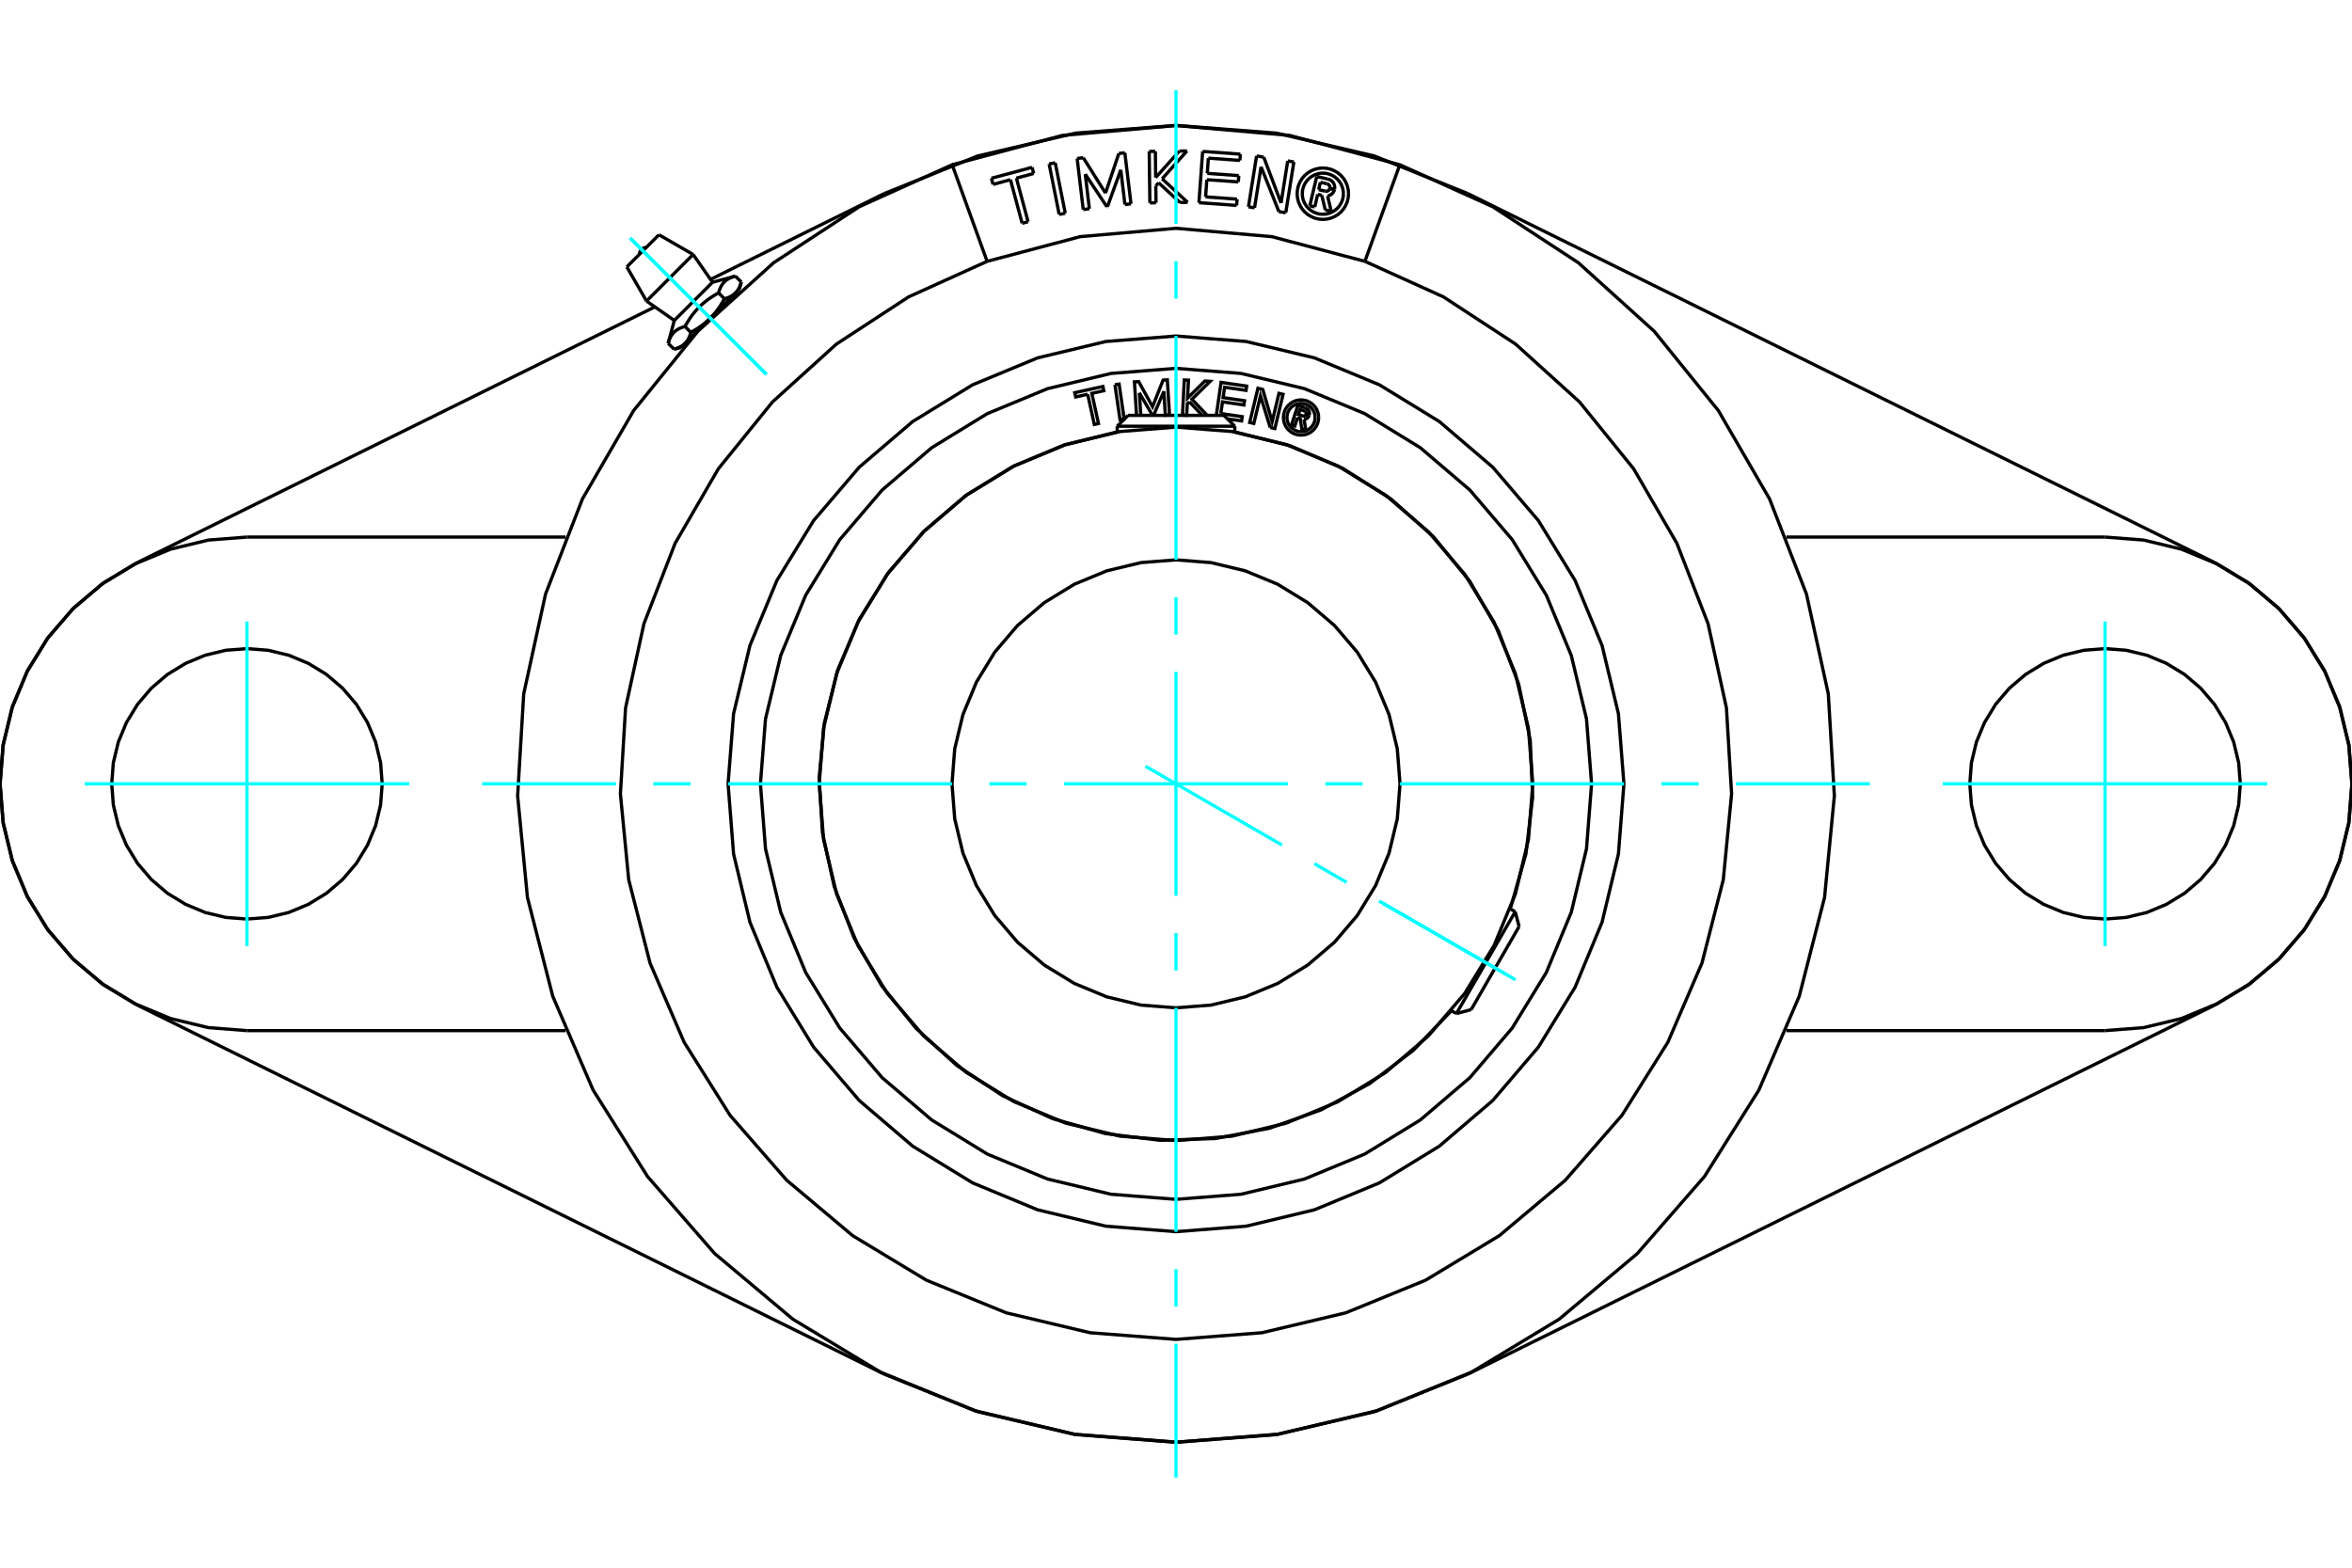 <?xml version="1.0" standalone="no"?>
<!DOCTYPE svg PUBLIC "-//W3C//DTD SVG 1.1//EN"
	"http://www.w3.org/Graphics/SVG/1.1/DTD/svg11.dtd">
<svg xmlns="http://www.w3.org/2000/svg" height="100%" width="100%" viewBox="0 0 36000 24000">
	<rect x="-1800" y="-1200" width="39600" height="26400" style="fill:#FFF"/>
	<g style="fill:none; fill-rule:evenodd" transform="matrix(1 0 0 1 0 0)">
		<g style="fill:none; stroke:#000; stroke-width:50; shape-rendering:geometricPrecision">
			<polyline points="23461,12000 23394,11146 23194,10312 22866,9521 22418,8790 21861,8139 21210,7582 20479,7134 19688,6806 18854,6606 18000,6539 17146,6606 16312,6806 15521,7134 14790,7582 14139,8139 13582,8790 13134,9521 12806,10312 12606,11146 12539,12000 12606,12854 12806,13688 13134,14479 13582,15210 14139,15861 14790,16418 15521,16866 16312,17194 17146,17394 18000,17461 18854,17394 19688,17194 20479,16866 21210,16418 21861,15861 22418,15210 22866,14479 23194,13688 23394,12854 23461,12000"/>
			<polyline points="21429,12000 21387,11464 21261,10940 21055,10443 20774,9984 20425,9575 20016,9226 19557,8945 19060,8739 18536,8613 18000,8571 17464,8613 16940,8739 16443,8945 15984,9226 15575,9575 15226,9984 14945,10443 14739,10940 14613,11464 14571,12000 14613,12536 14739,13060 14945,13557 15226,14016 15575,14425 15984,14774 16443,15055 16940,15261 17464,15387 18000,15429 18536,15387 19060,15261 19557,15055 20016,14774 20425,14425 20774,14016 21055,13557 21261,13060 21387,12536 21429,12000"/>
			<line x1="18900" y1="6525" x2="17100" y2="6525"/>
			<line x1="17266" y1="6359" x2="18734" y2="6359"/>
			<line x1="22292" y1="15517" x2="23192" y2="13958"/>
			<line x1="23252" y1="14184" x2="22518" y2="15456"/>
			<polyline points="18686,6331 19014,6379 19004,6444 18788,6413"/>
			<polyline points="18617,6359 18690,5854 19082,5911 19072,5976 18744,5929 18721,6087 19049,6135 19040,6200 18712,6152 18686,6331"/>
			<line x1="17440" y1="6015" x2="17461" y2="6359"/>
			<polyline points="17396,6359 17364,5846 17429,5842 17641,6226 17803,5819 17867,5815 17901,6353 17837,6357 17814,5992 17657,6359"/>
			<line x1="17640" y1="6359" x2="17440" y2="6015"/>
			<polyline points="16648,6036 16465,6077 16450,6012 16881,5917 16895,5982 16712,6022 16813,6484 16750,6498 16648,6036"/>
			<polyline points="17065,5890 17129,5880 17207,6414 17143,6423 17065,5890"/>
			<polyline points="18204,6151 18173,6182 18163,6358 18099,6355 18127,5817 18191,5820 18177,6094 18442,5833 18522,5838 18244,6112 18478,6359"/>
			<line x1="18402" y1="6359" x2="18204" y2="6151"/>
			<polyline points="19442,6544 19293,6061 19191,6483 19128,6468 19254,5944 19328,5962 19472,6455 19576,6022 19639,6037 19513,6561 19442,6544"/>
			<polyline points="20183,6392 20180,6350 20170,6308 20154,6269 20132,6233 20104,6201 20072,6174 20036,6152 19997,6135 19956,6126 19913,6122 19871,6126 19830,6135 19791,6152 19755,6174 19723,6201 19695,6233 19673,6269 19657,6308 19647,6350 19644,6392 19647,6434 19657,6475 19673,6514 19695,6550 19723,6582 19755,6610 19791,6632 19830,6648 19871,6658 19913,6661 19956,6658 19997,6648 20036,6632 20072,6610 20104,6582 20132,6550 20154,6514 20170,6475 20180,6434 20183,6392"/>
			<polyline points="23116,13915 23356,13073 23459,12205 23422,11331 23245,10474 22934,9656 22497,8899 21944,8221 21290,7639 20552,7170 19749,6825 18900,6612"/>
			<polyline points="17100,6612 16283,6814 15506,7140 14789,7581 14148,8127 13598,8765 13153,9480 12823,10255 12617,11072 12538,11910 12589,12750 12769,13573 13073,14359 13494,15088 14022,15744 14645,16311 15347,16775 16113,17126 16923,17355 17759,17457 18600,17430 19428,17273 20221,16991 20962,16590 21632,16080 22216,15473"/>
			<polyline points="24361,12000 24283,11005 24050,10034 23668,9112 23146,8261 22498,7502 21739,6854 20888,6332 19966,5950 18995,5717 18000,5639 17005,5717 16034,5950 15112,6332 14261,6854 13502,7502 12854,8261 12332,9112 11950,10034 11717,11005 11639,12000 11717,12995 11950,13966 12332,14888 12854,15739 13502,16498 14261,17146 15112,17668 16034,18050 17005,18283 18000,18361 18995,18283 19966,18050 20888,17668 21739,17146 22498,16498 23146,15739 23668,14888 24050,13966 24283,12995 24361,12000"/>
			<polyline points="20129,6392 20126,6358 20119,6325 20106,6294 20088,6265 20066,6239 20040,6217 20011,6200 19980,6187 19947,6179 19913,6176 19880,6179 19847,6187 19816,6200 19787,6217 19761,6239 19739,6265 19721,6294 19708,6325 19701,6358 19698,6392 19701,6425 19708,6458 19721,6490 19739,6518 19761,6544 19787,6566 19816,6584 19847,6597 19880,6605 19913,6607 19947,6605 19980,6597 20011,6584 20040,6566 20066,6544 20088,6518 20106,6490 20119,6458 20126,6425 20129,6392"/>
			<polyline points="19860,6394 19818,6523 19767,6506 19865,6207 19976,6243"/>
			<polyline points="20039,6357 20042,6343 20043,6328 20042,6314 20038,6300 20032,6286 20024,6274 20014,6264 20003,6255 19990,6248 19976,6243"/>
			<polyline points="20039,6357 19991,6341 19993,6335 19993,6329 19992,6323 19991,6317 19988,6311 19985,6306 19981,6301 19976,6297 19971,6294 19965,6292 19898,6270 19873,6345 19941,6367 19947,6369 19953,6369 19959,6369 19965,6367 19971,6365 19976,6362 19981,6358 19985,6353 19988,6348 19991,6343 20039,6358"/>
			<polyline points="19961,6419 19976,6417 19990,6412 20003,6405 20015,6396 20025,6385 20033,6372 20039,6358"/>
			<polyline points="19961,6419 19986,6583 19925,6563 19901,6407 19860,6394"/>
			<polyline points="24856,12000 24772,10927 24521,9881 24109,8887 23547,7970 22848,7152 22030,6453 21113,5891 20119,5479 19073,5228 18000,5144 16927,5228 15881,5479 14887,5891 13970,6453 13152,7152 12453,7970 11891,8887 11479,9881 11228,10927 11144,12000 11228,13073 11479,14119 11891,15113 12453,16030 13152,16848 13970,17547 14887,18109 15881,18521 16927,18772 18000,18856 19073,18772 20119,18521 21113,18109 22030,17547 22848,16848 23547,16030 24109,15113 24521,14119 24772,13073 24856,12000"/>
			<line x1="9594" y1="4086" x2="10086" y2="3594"/>
			<line x1="9896" y1="4609" x2="10609" y2="3896"/>
			<line x1="10321" y1="4906" x2="10906" y2="4321"/>
			<line x1="11257" y1="4485" x2="11317" y2="4426"/>
			<line x1="10871" y1="4871" x2="11257" y2="4485"/>
			<line x1="10485" y1="5257" x2="10871" y2="4871"/>
			<line x1="10426" y1="5317" x2="10485" y2="5257"/>
			<line x1="10227" y1="5256" x2="10317" y2="5346"/>
			<polyline points="10871,4871 10864,4878 10857,4885 10850,4891 10843,4898 10836,4904 10829,4911 10822,4917 10814,4924 10807,4930 10799,4937 10792,4943 10784,4949 10776,4956 10769,4962 10761,4968 10752,4974 10744,4980 10736,4986 10728,4992 10719,4998 10710,5004 10702,5011 10693,5017 10684,5023 10675,5029 10665,5035 10656,5041 10646,5046 10636,5052 10626,5058 10616,5064 10606,5070 10596,5076 10585,5082 10574,5088 10572,5095 10570,5102 10569,5108 10567,5114 10565,5120 10563,5126 10561,5132 10559,5138 10556,5143 10554,5149 10552,5154 10550,5159 10547,5165 10545,5170 10543,5175 10540,5180 10538,5184 10535,5189 10533,5194 10530,5198 10528,5203 10525,5207 10522,5211 10519,5215 10517,5220 10514,5224 10511,5228 10508,5231 10505,5235 10502,5239 10498,5243 10495,5246 10492,5250 10489,5253 10485,5257 10482,5260 10478,5264 10475,5267 10471,5270 10467,5273 10464,5276 10460,5279 10456,5282 10452,5285 10448,5288 10444,5291 10440,5294 10435,5297 10431,5299 10427,5302 10422,5304 10417,5307 10413,5310 10408,5312 10403,5314 10398,5317 10393,5319 10388,5321 10383,5324 10377,5326 10372,5328 10366,5330 10360,5332 10355,5334 10349,5336 10343,5338 10336,5340 10330,5342 10324,5344 10317,5346"/>
			<line x1="10484" y1="4999" x2="10574" y2="5088"/>
			<polyline points="10227,5256 10231,5243 10234,5230 10238,5218 10242,5206 10247,5195 10251,5185 10256,5174 10261,5165 10266,5155 10271,5146 10276,5137 10282,5129 10287,5121 10293,5113 10299,5105 10306,5098 10312,5091 10319,5084 10326,5077 10334,5071 10341,5065 10349,5059 10357,5053 10366,5048 10374,5042 10384,5037 10393,5032 10403,5027 10413,5023 10424,5018 10435,5014 10446,5010 10458,5006 10471,5002 10484,4999"/>
			<polyline points="11088,4574 11082,4585 11076,4596 11070,4606 11064,4616 11058,4626 11052,4636 11046,4646 11041,4656 11035,4665 11029,4675 11023,4684 11017,4693 11011,4702 11004,4710 10998,4719 10992,4728 10986,4736 10980,4744 10974,4752 10968,4761 10962,4769 10956,4776 10949,4784 10943,4792 10937,4799 10930,4807 10924,4814 10917,4822 10911,4829 10904,4836 10898,4843 10891,4850 10885,4857 10878,4864 10871,4871"/>
			<line x1="10999" y1="4484" x2="11088" y2="4574"/>
			<polyline points="10484,4999 10496,4977 10508,4956 10520,4936 10532,4917 10544,4898 10556,4880 10568,4862 10580,4845 10592,4828 10605,4812 10617,4796 10630,4781 10642,4766 10655,4751 10668,4736 10681,4722 10695,4708 10708,4695 10722,4681 10736,4668 10751,4655 10766,4642 10781,4630 10796,4617 10812,4605 10828,4592 10845,4580 10862,4568 10880,4556 10898,4544 10917,4532 10936,4520 10956,4508 10977,4496 10999,4484"/>
			<polyline points="11346,4317 11344,4324 11342,4330 11340,4336 11338,4343 11336,4349 11334,4355 11332,4360 11330,4366 11328,4372 11326,4377 11324,4383 11321,4388 11319,4393 11317,4398 11314,4403 11312,4408 11310,4413 11307,4417 11304,4422 11302,4427 11299,4431 11297,4435 11294,4440 11291,4444 11288,4448 11285,4452 11282,4456 11279,4460 11276,4464 11273,4467 11270,4471 11267,4475 11264,4478 11260,4482 11257,4485 11253,4489 11250,4492 11246,4495 11243,4498 11239,4502 11235,4505 11231,4508 11228,4511 11224,4514 11220,4517 11215,4519 11211,4522 11207,4525 11203,4528 11198,4530 11194,4533 11189,4535 11184,4538 11180,4540 11175,4543 11170,4545 11165,4547 11159,4550 11154,4552 11149,4554 11143,4556 11138,4559 11132,4561 11126,4563 11120,4565 11114,4567 11108,4569 11102,4570 11095,4572 11088,4574"/>
			<line x1="11256" y1="4227" x2="11346" y2="4317"/>
			<polyline points="10999,4484 11002,4471 11006,4458 11010,4446 11014,4435 11018,4424 11023,4413 11027,4403 11032,4393 11037,4384 11042,4374 11048,4366 11053,4357 11059,4349 11065,4341 11071,4334 11077,4326 11084,4319 11091,4312 11098,4306 11105,4299 11113,4293 11121,4287 11129,4282 11137,4276 11146,4271 11155,4266 11165,4261 11174,4256 11185,4251 11195,4247 11206,4242 11218,4238 11230,4234 11243,4231 11256,4227"/>
			<polyline points="2105,8611 1590,8919 1131,9304 738,9757 421,10266 189,10819 48,11402 0,12000 48,12598 189,13181 421,13734 738,14243 1131,14696 1590,15081 2105,15389"/>
			<line x1="13534" y1="21037" x2="2105" y2="15389"/>
			<polyline points="13534,21037 14964,21612 16464,21962 18000,22080 19536,21962 21036,21612 22466,21037"/>
			<line x1="33895" y1="15389" x2="22466" y2="21037"/>
			<polyline points="33895,15389 34410,15081 34869,14696 35262,14243 35579,13734 35811,13181 35952,12598 36000,12000 35952,11402 35811,10819 35579,10266 35262,9757 34869,9304 34410,8919 33895,8611"/>
			<line x1="22466" y1="2963" x2="33895" y2="8611"/>
			<polyline points="22466,2963 21036,2388 19536,2038 18000,1920 16464,2038 14964,2388 13534,2963"/>
			<line x1="10876" y1="4277" x2="13534" y2="2963"/>
			<line x1="2105" y1="8611" x2="10024" y2="4698"/>
			<line x1="32220" y1="15778" x2="27343" y2="15778"/>
			<polyline points="32220,15778 32811,15732 33388,15593 33935,15366 34441,15057 34892,14672 35277,14221 35586,13715 35813,13168 35952,12591 35998,12000 35952,11409 35813,10832 35586,10285 35277,9779 34892,9328 34441,8943 33935,8634 33388,8407 32811,8268 32220,8222"/>
			<line x1="27343" y1="8222" x2="32220" y2="8222"/>
			<polyline points="34290,12000 34265,11676 34189,11360 34064,11060 33895,10783 33684,10536 33437,10325 33160,10156 32860,10031 32544,9955 32220,9930 31896,9955 31580,10031 31280,10156 31003,10325 30756,10536 30545,10783 30376,11060 30251,11360 30175,11676 30150,12000 30175,12324 30251,12640 30376,12940 30545,13217 30756,13464 31003,13675 31280,13844 31580,13969 31896,14045 32220,14070 32544,14045 32860,13969 33160,13844 33437,13675 33684,13464 33895,13217 34064,12940 34189,12640 34265,12324 34290,12000"/>
			<polyline points="3780,8222 3189,8268 2612,8407 2065,8634 1559,8943 1108,9328 723,9779 414,10285 187,10832 48,11409 2,12000 48,12591 187,13168 414,13715 723,14221 1108,14672 1559,15057 2065,15366 2612,15593 3189,15732 3780,15778"/>
			<polyline points="5850,12000 5825,11676 5749,11360 5624,11060 5455,10783 5244,10536 4997,10325 4720,10156 4420,10031 4104,9955 3780,9930 3456,9955 3140,10031 2840,10156 2563,10325 2316,10536 2105,10783 1936,11060 1811,11360 1735,11676 1710,12000 1735,12324 1811,12640 1936,12940 2105,13217 2316,13464 2563,13675 2840,13844 3140,13969 3456,14045 3780,14070 4104,14045 4420,13969 4720,13844 4997,13675 5244,13464 5455,13217 5624,12940 5749,12640 5825,12324 5850,12000"/>
			<line x1="3780" y1="8222" x2="8657" y2="8222"/>
			<line x1="8657" y1="15778" x2="3780" y2="15778"/>
			<line x1="21426" y1="2522" x2="20891" y2="4001"/>
			<polyline points="15109,4001 13907,4545 12803,5267 11825,6152 10995,7177 10333,8319 9856,9549 9575,10837 9496,12154 9623,13467 9950,14745 10472,15957 11174,17074 12041,18068 13051,18917 14180,19599 15401,20098 16685,20403 18000,20505 19315,20403 20599,20098 21820,19599 22949,18917 23959,18068 24826,17074 25528,15957 26050,14745 26377,13467 26504,12154 26425,10837 26144,9549 25667,8319 25005,7177 24175,6152 23197,5267 22093,4545 20891,4001"/>
			<polyline points="15109,4001 14574,2522 13150,3166 11842,4022 10682,5070 9699,6285 8915,7638 8350,9095 8016,10622 7923,12183 8073,13739 8461,15253 9079,16689 9912,18012 10939,19191 12136,20196 13474,21005 14920,21596 16441,21957 18000,22078 19559,21957 21080,21596 22526,21005 23864,20196 25061,19191 26088,18012 26921,16689 27539,15253 27927,13739 28077,12183 27984,10622 27650,9095 27085,7638 26301,6285 25318,5070 24158,4022 22850,3166 21426,2522 19739,2073 18000,1922 16261,2073 14574,2522"/>
			<polyline points="20891,4001 19467,3623 18000,3495 16533,3623 15109,4001"/>
			<polyline points="20563,2965 20559,2916 20547,2868 20528,2822 20502,2780 20470,2743 20433,2711 20391,2685 20345,2666 20297,2654 20248,2650 20198,2654 20150,2666 20105,2685 20062,2711 20025,2743 19993,2780 19967,2822 19948,2868 19936,2916 19933,2965 19936,3015 19948,3063 19967,3108 19993,3151 20025,3188 20062,3220 20105,3246 20150,3265 20198,3277 20248,3280 20297,3277 20345,3265 20391,3246 20433,3220 20470,3188 20502,3151 20528,3108 20547,3063 20559,3015 20563,2965"/>
			<polyline points="20641,2965 20636,2904 20622,2844 20598,2787 20566,2734 20526,2687 20479,2647 20426,2615 20369,2591 20309,2577 20248,2572 20186,2577 20126,2591 20069,2615 20016,2647 19969,2687 19929,2734 19897,2787 19873,2844 19859,2904 19854,2965 19859,3027 19873,3087 19897,3144 19929,3197 19969,3244 20016,3284 20069,3316 20126,3340 20186,3354 20248,3359 20309,3354 20369,3340 20426,3316 20479,3284 20526,3244 20566,3197 20598,3144 20622,3087 20636,3027 20641,2965"/>
			<line x1="19575" y1="3240" x2="19302" y2="2554"/>
			<line x1="19680" y1="3257" x2="19575" y2="3240"/>
			<line x1="19804" y1="2479" x2="19680" y2="3257"/>
			<line x1="19710" y1="2464" x2="19804" y2="2479"/>
			<line x1="19608" y1="3108" x2="19710" y2="2464"/>
			<line x1="19343" y1="2406" x2="19608" y2="3108"/>
			<line x1="19233" y1="2388" x2="19343" y2="2406"/>
			<line x1="19109" y1="3166" x2="19233" y2="2388"/>
			<line x1="19202" y1="3181" x2="19109" y2="3166"/>
			<line x1="19302" y1="2554" x2="19202" y2="3181"/>
			<line x1="17734" y1="2798" x2="17691" y2="2846"/>
			<line x1="18061" y1="3100" x2="17734" y2="2798"/>
			<line x1="18178" y1="3098" x2="18061" y2="3100"/>
			<line x1="17788" y1="2737" x2="18178" y2="3098"/>
			<line x1="18168" y1="2311" x2="17788" y2="2737"/>
			<line x1="18051" y1="2313" x2="18168" y2="2311"/>
			<line x1="17689" y1="2718" x2="18051" y2="2313"/>
			<line x1="17684" y1="2317" x2="17689" y2="2718"/>
			<line x1="17590" y1="2318" x2="17684" y2="2317"/>
			<line x1="17600" y1="3106" x2="17590" y2="2318"/>
			<line x1="17694" y1="3104" x2="17600" y2="3106"/>
			<line x1="17691" y1="2846" x2="17694" y2="3104"/>
			<line x1="16058" y1="2510" x2="16151" y2="2492"/>
			<line x1="16212" y1="3283" x2="16058" y2="2510"/>
			<line x1="16305" y1="3264" x2="16212" y2="3283"/>
			<line x1="16151" y1="2492" x2="16305" y2="3264"/>
			<line x1="15466" y1="2751" x2="15200" y2="2823"/>
			<line x1="15645" y1="3418" x2="15466" y2="2751"/>
			<line x1="15736" y1="3394" x2="15645" y2="3418"/>
			<line x1="15557" y1="2727" x2="15736" y2="3394"/>
			<line x1="15822" y1="2656" x2="15557" y2="2727"/>
			<line x1="15797" y1="2562" x2="15822" y2="2656"/>
			<line x1="15175" y1="2729" x2="15797" y2="2562"/>
			<line x1="15200" y1="2823" x2="15175" y2="2729"/>
			<line x1="16611" y1="2666" x2="16674" y2="3196"/>
			<line x1="16941" y1="3164" x2="16611" y2="2666"/>
			<line x1="16951" y1="3163" x2="16941" y2="3164"/>
			<line x1="17155" y1="2601" x2="16951" y2="3163"/>
			<line x1="17218" y1="3131" x2="17155" y2="2601"/>
			<line x1="17311" y1="3120" x2="17218" y2="3131"/>
			<line x1="17217" y1="2339" x2="17311" y2="3120"/>
			<line x1="17125" y1="2350" x2="17217" y2="2339"/>
			<line x1="16921" y1="2956" x2="17125" y2="2350"/>
			<line x1="16581" y1="2415" x2="16921" y2="2956"/>
			<line x1="16487" y1="2426" x2="16581" y2="2415"/>
			<line x1="16580" y1="3208" x2="16487" y2="2426"/>
			<line x1="16674" y1="3196" x2="16580" y2="3208"/>
			<line x1="18453" y1="3014" x2="18935" y2="3049"/>
			<line x1="18472" y1="2751" x2="18453" y2="3014"/>
			<line x1="18954" y1="2785" x2="18472" y2="2751"/>
			<line x1="18961" y1="2689" x2="18954" y2="2785"/>
			<line x1="18479" y1="2654" x2="18961" y2="2689"/>
			<line x1="18495" y1="2421" x2="18479" y2="2654"/>
			<line x1="18978" y1="2456" x2="18495" y2="2421"/>
			<line x1="18985" y1="2360" x2="18978" y2="2456"/>
			<line x1="18408" y1="2318" x2="18985" y2="2360"/>
			<line x1="18351" y1="3103" x2="18408" y2="2318"/>
			<line x1="18928" y1="3145" x2="18351" y2="3103"/>
			<line x1="18935" y1="3049" x2="18928" y2="3145"/>
			<line x1="20169" y1="2975" x2="20124" y2="3168"/>
			<line x1="20231" y1="2989" x2="20169" y2="2975"/>
			<line x1="20285" y1="3214" x2="20231" y2="2989"/>
			<line x1="20376" y1="3235" x2="20285" y2="3214"/>
			<line x1="20320" y1="3000" x2="20376" y2="3235"/>
			<polyline points="20320,3000 20341,2994 20361,2986 20379,2974 20395,2959 20409,2941 20419,2922 20426,2901"/>
			<line x1="20354" y1="2885" x2="20426" y2="2901"/>
			<polyline points="20285,2927 20294,2928 20303,2928 20312,2926 20320,2924 20328,2920 20335,2914 20342,2908 20347,2901 20351,2893 20354,2885"/>
			<line x1="20184" y1="2903" x2="20285" y2="2927"/>
			<line x1="20210" y1="2790" x2="20184" y2="2903"/>
			<line x1="20310" y1="2814" x2="20210" y2="2790"/>
			<polyline points="20355,2883 20356,2874 20356,2864 20354,2856 20351,2847 20347,2839 20341,2832 20335,2825 20327,2820 20319,2816 20310,2814"/>
			<line x1="20426" y1="2899" x2="20355" y2="2883"/>
			<polyline points="20426,2899 20429,2878 20429,2857 20425,2836 20418,2816 20408,2798 20394,2781 20379,2767 20361,2755 20341,2746 20321,2741"/>
			<line x1="20154" y1="2702" x2="20321" y2="2741"/>
			<line x1="20048" y1="3150" x2="20154" y2="2702"/>
			<line x1="20124" y1="3168" x2="20048" y2="3150"/>
			<line x1="17266" y1="6359" x2="17100" y2="6525"/>
			<line x1="18900" y1="6525" x2="18734" y2="6359"/>
			<line x1="17100" y1="6525" x2="17100" y2="6614"/>
			<line x1="18900" y1="6614" x2="18900" y2="6525"/>
			<line x1="23252" y1="14184" x2="23192" y2="13958"/>
			<line x1="22292" y1="15517" x2="22518" y2="15456"/>
			<line x1="23192" y1="13958" x2="23115" y2="13914"/>
			<line x1="22215" y1="15473" x2="22292" y2="15517"/>
			<line x1="9594" y1="4086" x2="9896" y2="4609"/>
			<line x1="10609" y1="3896" x2="10086" y2="3594"/>
			<line x1="9896" y1="4609" x2="10321" y2="4906"/>
			<line x1="10906" y1="4321" x2="10609" y2="3896"/>
			<line x1="10489" y1="5253" x2="10502" y2="5266"/>
			<line x1="11266" y1="4502" x2="11253" y2="4489"/>
			<line x1="10317" y1="5346" x2="10426" y2="5317"/>
			<line x1="11317" y1="4426" x2="11346" y2="4317"/>
			<line x1="10321" y1="4906" x2="10227" y2="5256"/>
			<line x1="11256" y1="4227" x2="10906" y2="4321"/>
			<polyline points="9891,3789 9875,3790 9859,3794 9845,3800 9831,3808 9819,3819 9808,3831 9800,3845 9794,3859 9790,3875 9789,3891"/>
		</g>
		<g style="fill:none; stroke:#0FF; stroke-width:50; shape-rendering:geometricPrecision">
			<line x1="18000" y1="22620" x2="18000" y2="20572"/>
			<line x1="18000" y1="20001" x2="18000" y2="19429"/>
			<line x1="18000" y1="18858" x2="18000" y2="15429"/>
			<line x1="18000" y1="14857" x2="18000" y2="14286"/>
			<line x1="18000" y1="13714" x2="18000" y2="10286"/>
			<line x1="18000" y1="9714" x2="18000" y2="9143"/>
			<line x1="18000" y1="8571" x2="18000" y2="5142"/>
			<line x1="18000" y1="4571" x2="18000" y2="3999"/>
			<line x1="18000" y1="3428" x2="18000" y2="1380"/>
			<line x1="7380" y1="12000" x2="9428" y2="12000"/>
			<line x1="9999" y1="12000" x2="10571" y2="12000"/>
			<line x1="11142" y1="12000" x2="14571" y2="12000"/>
			<line x1="15143" y1="12000" x2="15714" y2="12000"/>
			<line x1="16286" y1="12000" x2="19714" y2="12000"/>
			<line x1="20286" y1="12000" x2="20857" y2="12000"/>
			<line x1="21429" y1="12000" x2="24858" y2="12000"/>
			<line x1="25429" y1="12000" x2="26001" y2="12000"/>
			<line x1="26572" y1="12000" x2="28620" y2="12000"/>
			<line x1="3780" y1="9516" x2="3780" y2="14484"/>
			<line x1="1296" y1="12000" x2="6264" y2="12000"/>
			<line x1="32220" y1="14484" x2="32220" y2="9516"/>
			<line x1="29736" y1="12000" x2="34704" y2="12000"/>
			<line x1="11732" y1="5732" x2="9645" y2="3645"/>
			<line x1="11732" y1="5732" x2="9645" y2="3645"/>
			<line x1="17532" y1="11730" x2="19622" y2="12937"/>
			<line x1="20117" y1="13222" x2="20612" y2="13508"/>
			<line x1="21107" y1="13794" x2="23197" y2="15000"/>
			<line x1="21170" y1="13830" x2="23041" y2="14910"/>
		</g>
	</g>
</svg>
